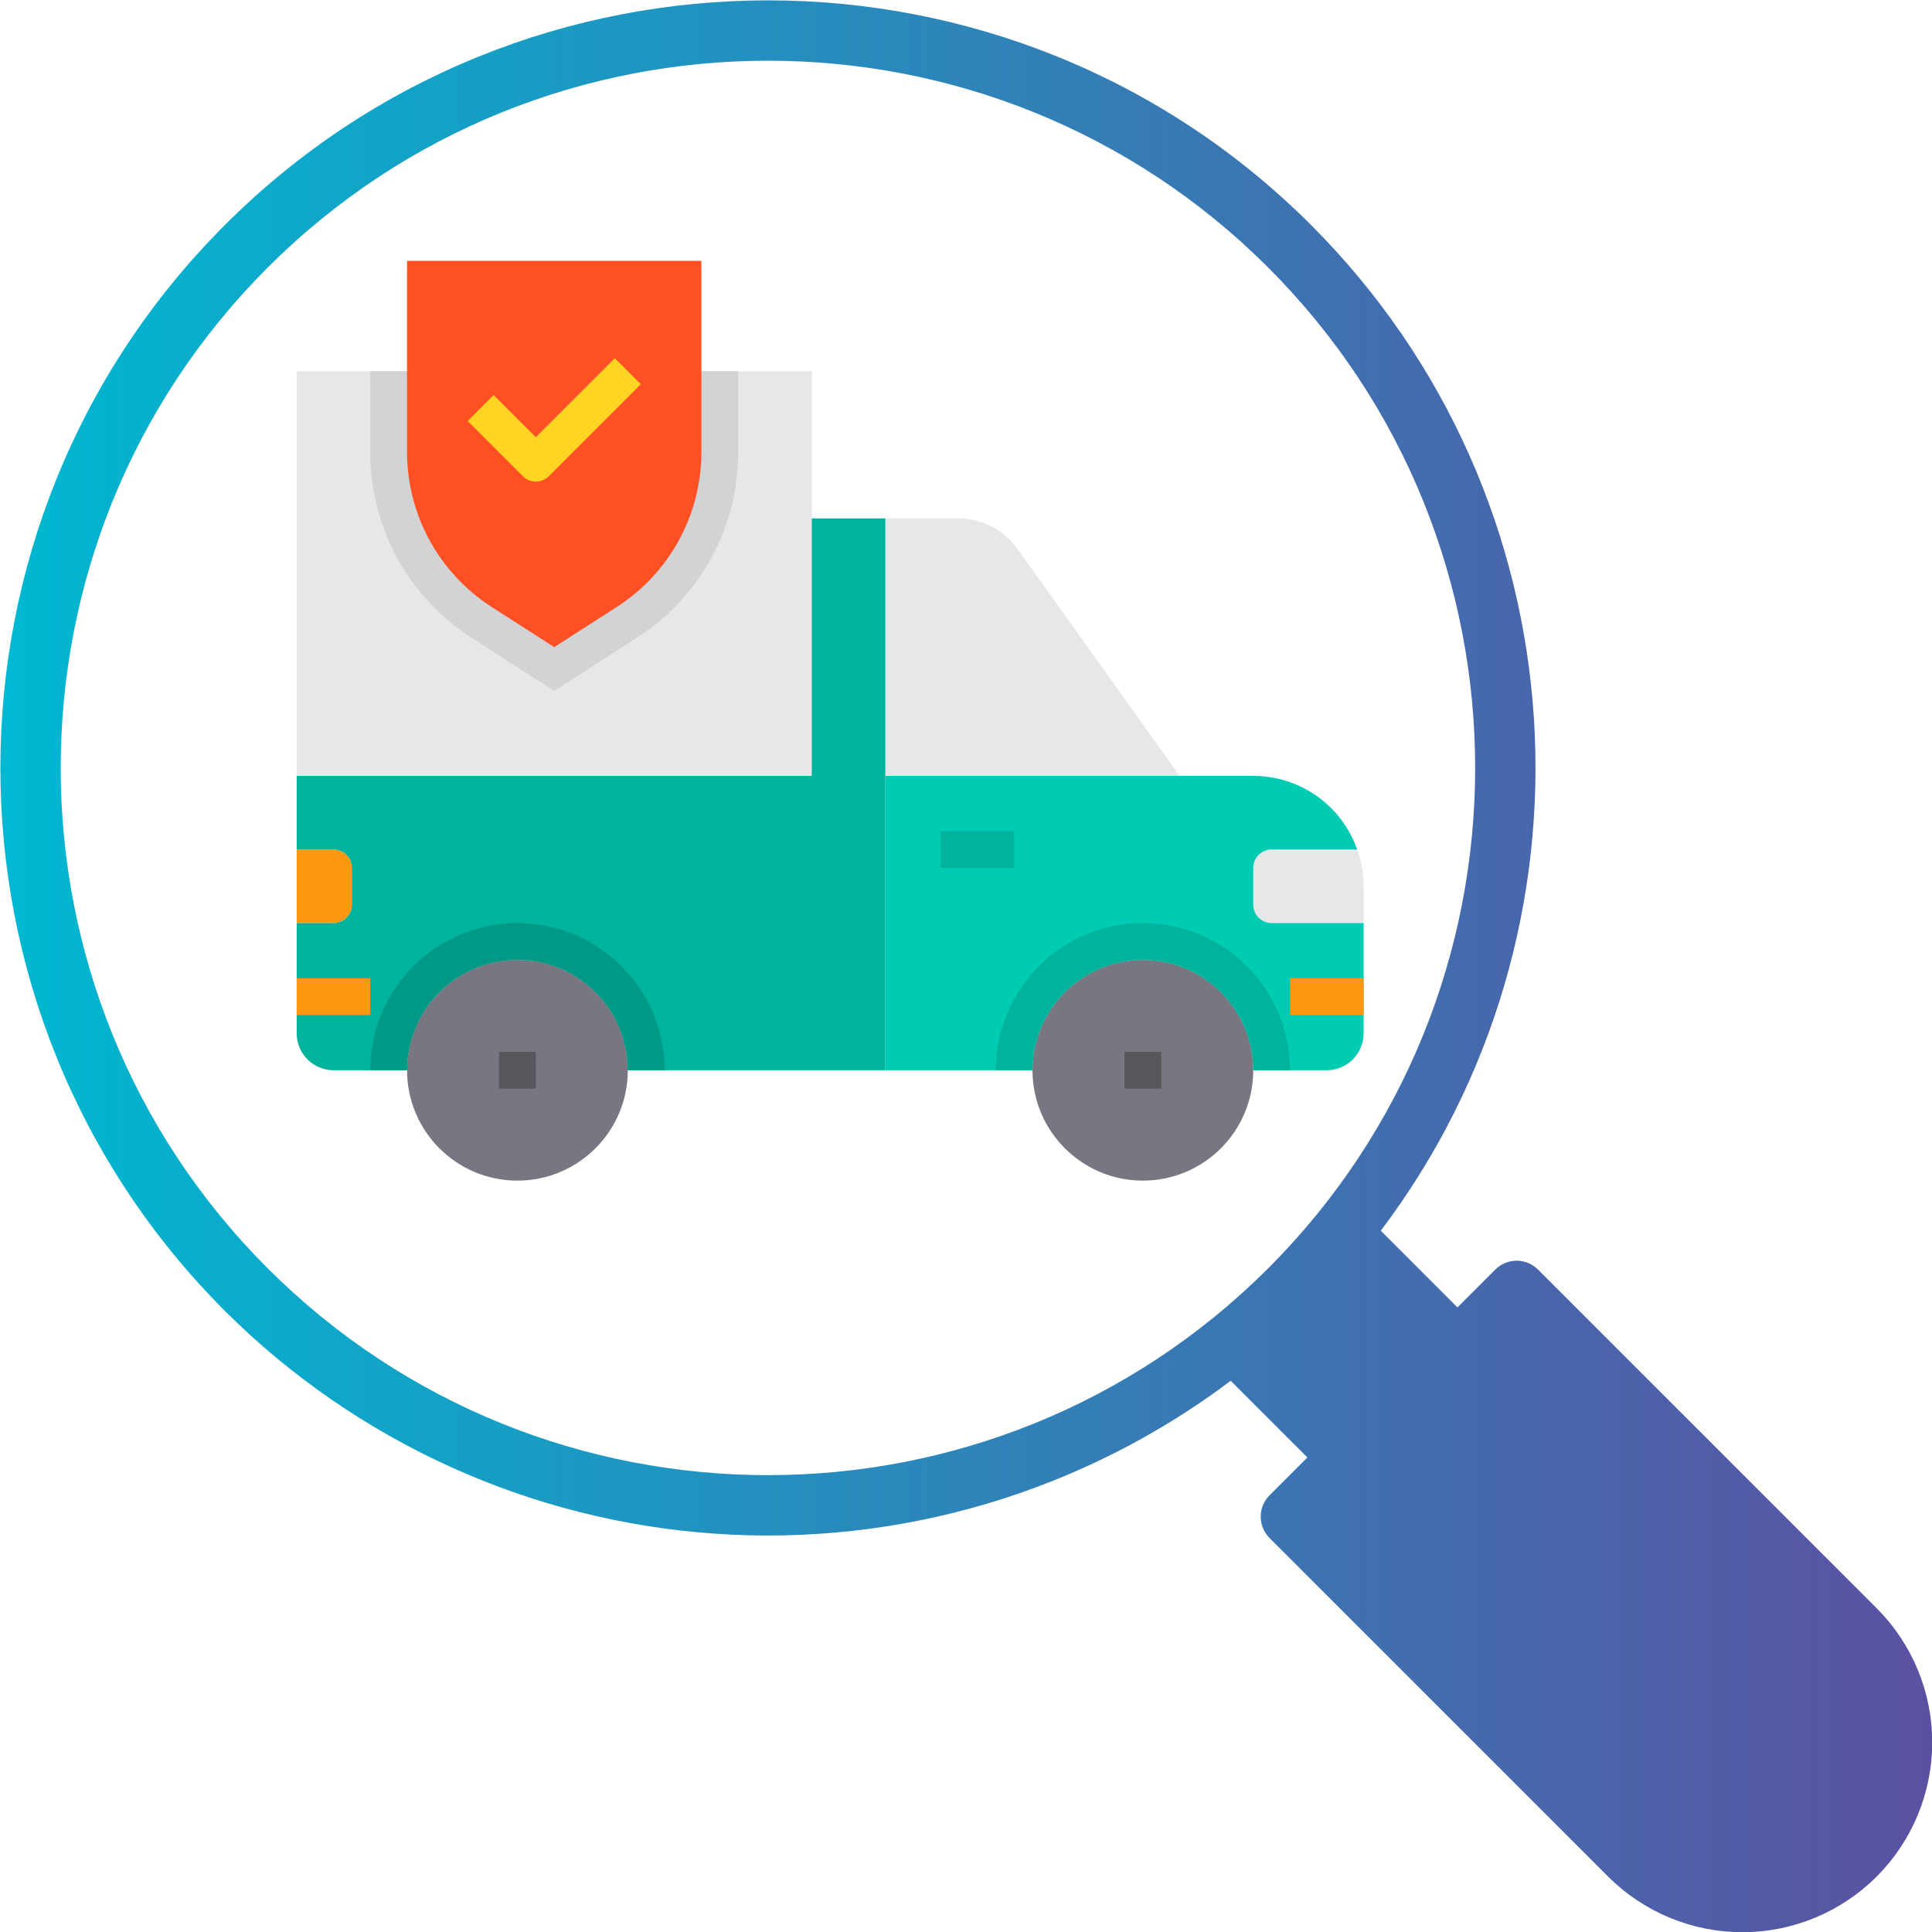 <svg xmlns="http://www.w3.org/2000/svg" width="512" height="512" viewBox="0 0 512 512" fill="none"><g clip-path="url(#clip0_1943_2932)"><path fill-rule="evenodd" clip-rule="evenodd" d="M70.92 336.1C-2.191 262.99 -2.191 144.034 70.92 70.923C144.031 -2.188 262.991 -2.19 336.101 70.92C409.211 144.03 409.212 262.987 336.101 336.097C262.99 409.207 144.03 409.208 70.92 336.097V336.1ZM407.58 336.44C406.08 334.942 404.046 334.1 401.926 334.1C399.806 334.1 397.773 334.942 396.273 336.44L386.24 346.47L365.923 326.149C426.179 246.467 420.023 132.21 347.423 59.608C268.071 -19.743 138.964 -19.743 59.613 59.608C-19.738 138.959 -19.738 268.067 59.613 347.418C94.365 382.083 140.461 403.04 189.428 406.439C238.396 409.838 286.945 395.449 326.153 365.918L346.47 386.239L336.441 396.269C334.943 397.77 334.102 399.804 334.102 401.924C334.102 404.045 334.943 406.079 336.441 407.58L426.179 497.319C435.612 506.753 448.407 512.054 461.749 512.054C475.091 512.055 487.886 506.755 497.32 497.321C506.755 487.888 512.055 475.093 512.055 461.751C512.056 448.41 506.756 435.614 497.323 426.18L407.58 336.44Z" fill="url(#paint0_linear_1943_2932)"></path><path d="M78.625 98.375H215.125V205.625H78.625V98.375Z" fill="#E6E7E8"></path><path d="M302.875 312.875C319.029 312.875 332.125 299.779 332.125 283.625C332.125 267.471 319.029 254.375 302.875 254.375C286.721 254.375 273.625 267.471 273.625 283.625C273.625 299.779 286.721 312.875 302.875 312.875Z" fill="#787680"></path><path d="M269.725 145.565L312.625 205.625H234.625V137.375H253.832C256.943 137.371 260.01 138.112 262.775 139.537C265.54 140.962 267.923 143.029 269.725 145.565Z" fill="#E6E7E8"></path><path d="M361.375 234.875V244.625H337C335.707 244.625 334.467 244.111 333.553 243.197C332.639 242.283 332.125 241.043 332.125 239.75V230C332.125 228.707 332.639 227.467 333.553 226.553C334.467 225.639 335.707 225.125 337 225.125H359.669C360.806 228.249 361.384 231.55 361.375 234.875Z" fill="#E6E7E8"></path><path d="M361.375 244.625V273.875C361.367 276.459 360.338 278.934 358.511 280.761C356.684 282.588 354.208 283.617 351.625 283.625H332.125C332.125 275.867 329.043 268.428 323.558 262.942C318.072 257.457 310.633 254.375 302.875 254.375C295.117 254.375 287.678 257.457 282.192 262.942C276.707 268.428 273.625 275.867 273.625 283.625H234.625V205.625H332.125C338.171 205.618 344.07 207.491 349.005 210.985C353.94 214.479 357.666 219.42 359.669 225.125H337C335.707 225.125 334.467 225.639 333.553 226.553C332.639 227.467 332.125 228.707 332.125 230V239.75C332.125 241.043 332.639 242.283 333.553 243.197C334.467 244.111 335.707 244.625 337 244.625H361.375Z" fill="#00CCB3"></path><path d="M78.625 244.625V225.125H88.375C89.668 225.125 90.908 225.639 91.822 226.553C92.736 227.467 93.25 228.707 93.25 230V239.75C93.25 241.043 92.736 242.283 91.822 243.197C90.908 244.111 89.668 244.625 88.375 244.625H78.625Z" fill="#FF9811"></path><path d="M137.125 312.875C153.279 312.875 166.375 299.779 166.375 283.625C166.375 267.471 153.279 254.375 137.125 254.375C120.971 254.375 107.875 267.471 107.875 283.625C107.875 299.779 120.971 312.875 137.125 312.875Z" fill="#787680"></path><path d="M234.625 137.375V283.625H166.375C166.375 275.867 163.293 268.428 157.808 262.942C152.322 257.457 144.883 254.375 137.125 254.375C129.367 254.375 121.928 257.457 116.442 262.942C110.957 268.428 107.875 275.867 107.875 283.625H88.375C85.791 283.617 83.316 282.588 81.489 280.761C79.662 278.934 78.633 276.458 78.625 273.875V244.625H88.375C89.668 244.625 90.908 244.111 91.822 243.197C92.736 242.283 93.25 241.043 93.25 239.75V230C93.25 228.707 92.736 227.467 91.822 226.553C90.908 225.639 89.668 225.125 88.375 225.125H78.625V205.625H215.125V137.375H234.625Z" fill="#00B39D"></path><path d="M195.625 98.375V119.825C195.645 129.621 193.193 139.264 188.498 147.862C183.803 156.46 177.016 163.734 168.764 169.014L146.875 183.102L124.986 169.014C116.734 163.734 109.947 156.46 105.252 147.862C100.557 139.264 98.106 129.621 98.125 119.825V98.375H195.625Z" fill="#D1D3D4"></path><path d="M107.875 69.125V119.825C107.875 127.986 109.924 136.015 113.833 143.179C117.743 150.342 123.388 156.409 130.251 160.824L146.875 171.5L163.499 160.824C170.362 156.409 176.007 150.342 179.917 143.179C183.826 136.015 185.875 127.986 185.875 119.825V69.125H107.875Z" fill="#FF5023"></path><path d="M176.125 283.625H166.375C166.375 275.867 163.293 268.428 157.808 262.942C152.322 257.457 144.883 254.375 137.125 254.375C129.367 254.375 121.928 257.457 116.442 262.942C110.957 268.428 107.875 275.867 107.875 283.625H98.125C98.125 273.282 102.234 263.362 109.548 256.048C116.862 248.734 126.782 244.625 137.125 244.625C147.468 244.625 157.388 248.734 164.702 256.048C172.016 263.362 176.125 273.282 176.125 283.625Z" fill="#009986"></path><path d="M341.875 283.625H332.125C332.125 275.867 329.043 268.428 323.558 262.942C318.072 257.457 310.633 254.375 302.875 254.375C295.117 254.375 287.678 257.457 282.192 262.942C276.707 268.428 273.625 275.867 273.625 283.625H263.875C263.875 273.282 267.984 263.362 275.298 256.048C282.612 248.734 292.532 244.625 302.875 244.625C313.218 244.625 323.138 248.734 330.452 256.048C337.766 263.362 341.875 273.282 341.875 283.625Z" fill="#00B39D"></path><path d="M341.875 259.25H361.375V269H341.875V259.25Z" fill="#FF9811"></path><path d="M249.25 220.25H268.75V230H249.25V220.25Z" fill="#00B39D"></path><path d="M132.25 278.75H142V288.5H132.25V278.75Z" fill="#57565C"></path><path d="M298 278.75H307.75V288.5H298V278.75Z" fill="#57565C"></path><path d="M78.625 259.25H98.125V269H78.625V259.25Z" fill="#FF9811"></path><path d="M141.999 127.625C140.707 127.625 139.467 127.111 138.553 126.197L123.928 111.572L130.821 104.679L141.999 115.857L162.928 94.929L169.821 101.822L145.446 126.197C144.532 127.111 143.292 127.625 141.999 127.625Z" fill="#FFD422"></path></g><defs><linearGradient id="paint0_linear_1943_2932" x1="0.099" y1="256.047" x2="512.03" y2="256.047" gradientUnits="userSpaceOnUse"><stop stop-color="#00B8D1"></stop><stop offset="1" stop-color="#5B51A2"></stop></linearGradient><clipPath id="clip0_1943_2932"><rect width="512" height="512" fill="white"></rect></clipPath></defs></svg>